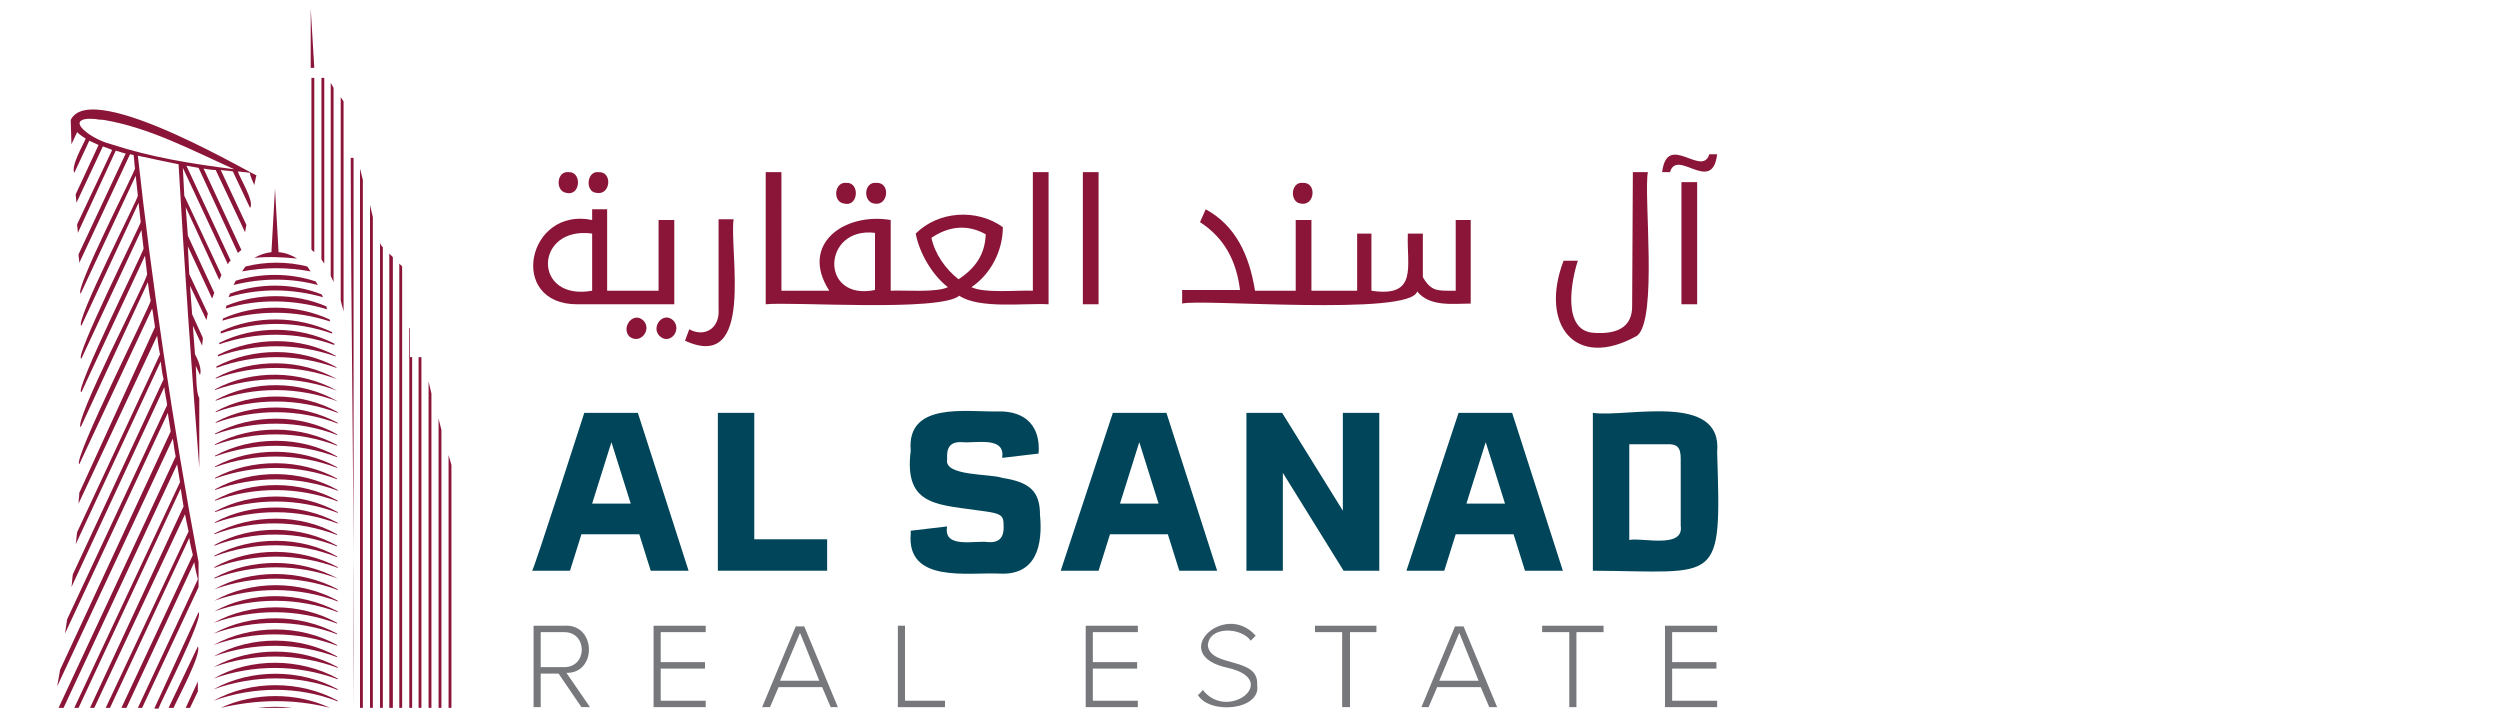 <svg xmlns="http://www.w3.org/2000/svg" xmlns:xlink="http://www.w3.org/1999/xlink" id="Layer_1" x="0px" y="0px" viewBox="0 0 350 100" style="enable-background:new 0 0 350 100;" xml:space="preserve"><style type="text/css">	.st0{fill:#8A1538;}	.st1{fill:#77787B;}	.st2{fill:#004559;}</style><g>	<path class="st0" d="M29.9,95L29.9,95c5.6-2,11.7-2,17.4,0.1V95C42,92.1,35.1,92,29.9,95z"></path>	<path class="st0" d="M29.9,96.5L29.9,96.5c5.6-2,11.8-2.1,17.4,0.1v-0.1C42,93.6,35.1,93.6,29.9,96.5z"></path>	<path class="st0" d="M29.9,98.1L29.9,98.1c5.6-2,11.8-2.1,17.4,0.1v-0.1C42,95.2,35.1,95.2,29.9,98.1z"></path>	<path class="st0" d="M30.9,99.1c5.1-1.2,10.2-1.3,15.3,0C41.5,96.9,35.6,96.9,30.9,99.1z"></path>	<path class="st0" d="M36.1,99.1h4.8C39.3,98.9,37.7,98.9,36.1,99.1z"></path>	<polygon class="st0" points="27.7,95.4 27.7,96.8 26.6,99.1 26,99.1  "></polygon>	<path class="st0" d="M41.6,36.2c-0.8-0.5-1.6-0.8-2.6-0.9l-0.5-8.9l-0.5,8.9c-0.9,0.1-1.7,0.4-2.4,0.8C37.7,35.9,39.6,36,41.6,36.2  L41.6,36.2z"></path>	<path class="st0" d="M43.5,38c-0.2-0.2-0.3-0.5-0.5-0.7c-2.8-0.7-5.8-0.7-8.6,0c-0.2,0.2-0.3,0.4-0.5,0.7  C37,37.4,40.3,37.4,43.5,38z"></path>	<path class="st0" d="M44.5,39.9c-0.1-0.2-0.2-0.3-0.3-0.5c-3.6-1.2-7.6-1.2-11.2-0.1c-0.1,0.2-0.2,0.4-0.3,0.6  C36.7,38.9,40.7,38.9,44.5,39.9z"></path>	<path class="st0" d="M45.2,41.6c0-0.1-0.1-0.3-0.2-0.4c-4.1-1.6-8.7-1.6-12.8-0.1c-0.1,0.2-0.1,0.3-0.2,0.5  C36.4,40.3,40.9,40.4,45.2,41.6z"></path>	<path class="st0" d="M45.8,43.3c0-0.1-0.1-0.2-0.1-0.4c-4.4-1.9-9.6-1.9-14-0.1c0,0.1-0.1,0.3-0.1,0.4  C36.2,41.8,41.1,41.9,45.8,43.3z"></path>	<path class="st0" d="M46.2,45c0-0.1,0-0.2-0.1-0.3c-4.6-2.1-10.2-2.2-14.9-0.1c0,0.1,0,0.2-0.1,0.3C36.1,43.4,41.3,43.4,46.2,45  L46.2,45z"></path>	<path class="st0" d="M46.5,46.7c0-0.1,0-0.1,0-0.2c-4.8-2.3-10.7-2.4-15.6-0.1c0,0.1,0,0.2,0,0.3C36,44.9,41.4,44.9,46.5,46.7  L46.5,46.7z"></path>	<path class="st0" d="M46.8,48.3c0-0.1,0-0.1,0-0.2c-4.9-2.5-11.1-2.6-16.1-0.1c0,0.1,0,0.1,0,0.2C35.9,46.4,41.5,46.4,46.8,48.3z"></path>	<path class="st0" d="M47,49.9c0,0,0-0.1,0-0.1c-5-2.7-11.4-2.7-16.5-0.1c0,0.1,0,0.1,0,0.2C35.8,48,41.6,48,47,49.9z"></path>	<path class="st0" d="M47.1,51.5c0,0,0-0.1,0-0.1c-5.1-2.8-11.6-2.8-16.8-0.1c0,0.1,0,0.1,0,0.2C35.8,49.5,41.6,49.5,47.1,51.5  L47.1,51.5z"></path>	<path class="st0" d="M47.2,53.1C47.2,53.1,47.2,53,47.2,53.1c-5.1-2.9-11.8-3-17-0.2c0,0,0,0.1,0,0.1C35.7,51,41.7,51,47.2,53.1z"></path>	<path class="st0" d="M47.2,54.7C47.2,54.7,47.2,54.6,47.2,54.7c-5.2-2.9-11.9-3-17.1-0.2c0,0,0,0.1,0,0.1  C35.7,52.6,41.7,52.6,47.2,54.7L47.2,54.7z"></path>	<path class="st0" d="M47.3,56.2C47.3,56.2,47.3,56.2,47.3,56.2c-5.2-3-11.9-3-17.1-0.2c0,0,0,0.1,0,0.1  C35.7,54.1,41.7,54.1,47.3,56.2z"></path>	<path class="st0" d="M30.2,57.6c0,0.1,0,0.1,0,0.1l0,0c5.5-2,11.5-2,17.1,0.1v-0.1C42.1,54.8,35.4,54.8,30.2,57.6z"></path>	<path class="st0" d="M30.2,59.1v0.1c5.5-2,11.6-2,17.1,0.1v-0.1C42.1,56.4,35.4,56.3,30.2,59.1L30.2,59.1z"></path>	<path class="st0" d="M30.1,60.7v0.1c5.6-2,11.6-2,17.1,0.1v-0.1C42.1,57.9,35.4,57.9,30.1,60.7L30.1,60.7z"></path>	<path class="st0" d="M30.1,62.2v0.1c5.6-2,11.6-2,17.1,0.1v-0.1C42.1,59.5,35.4,59.4,30.1,62.2z"></path>	<path class="st0" d="M30.1,63.8v0.1c5.6-2,11.6-2,17.1,0.1v-0.1C42.1,61,35.3,61,30.1,63.8L30.1,63.8z"></path>	<path class="st0" d="M30.1,65.3v0.1c5.6-2,11.6-2,17.1,0.1v-0.1C42.1,62.6,35.3,62.5,30.1,65.3L30.1,65.3z"></path>	<path class="st0" d="M30.1,66.9V67c5.6-2,11.6-2,17.1,0.1V67C42.1,64.2,35.3,64.1,30.1,66.9L30.1,66.9z"></path>	<path class="st0" d="M30.1,68.5v0.1c5.6-2,11.6-2,17.2,0.1v-0.1C42.1,65.7,35.3,65.6,30.1,68.5z"></path>	<path class="st0" d="M30.1,70v0.1c5.6-2,11.6-2,17.2,0.1v-0.1C42.1,67.2,35.3,67.2,30.1,70z"></path>	<path class="st0" d="M30.1,71.6v0.1c5.6-2,11.6-2,17.2,0.1v-0.1C42.1,68.8,35.3,68.8,30.1,71.6z"></path>	<path class="st0" d="M30.1,73.1v0.1c5.6-2,11.6-2,17.2,0.1v-0.1C42.1,70.4,35.3,70.3,30.1,73.1z"></path>	<path class="st0" d="M30,74.7v0.1c5.6-2.1,11.6-2,17.2,0.1v-0.1C42.1,71.9,35.3,71.9,30,74.7z"></path>	<path class="st0" d="M30,76.3v0.1c5.6-2.1,11.6-2.1,17.2,0.1v-0.1C42.1,73.5,35.3,73.4,30,76.3z"></path>	<path class="st0" d="M30,77.8v0.1c5.6-2.1,11.7-2.1,17.2,0.1v-0.1C42.1,75,35.3,75,30,77.8z"></path>	<path class="st0" d="M30,79.4v0.1c5.6-2.1,11.7-2.1,17.3,0v-0.1C42,76.6,35.2,76.5,30,79.4z"></path>	<path class="st0" d="M30,80.9V81c5.6-2.1,11.7-2.1,17.3,0V81C42,78.1,35.2,78.1,30,80.9z"></path>	<path class="st0" d="M30,82.5L30,82.5c5.6-2,11.7-2,17.3,0.1v-0.1C42,79.7,35.2,79.6,30,82.5L30,82.5z"></path>	<path class="st0" d="M30,84.1L30,84.1c5.6-2,11.7-2,17.3,0.1v-0.1C42,81.2,35.2,81.2,30,84.1z"></path>	<path class="st0" d="M30,85.6L30,85.6c5.6-2,11.7-2,17.3,0.1v-0.1C42,82.8,35.2,82.7,30,85.6z"></path>	<path class="st0" d="M29.9,87.2L29.9,87.2c5.6-2,11.7-2,17.3,0.1v-0.1C42,84.3,35.2,84.3,29.9,87.2L29.9,87.2z"></path>	<path class="st0" d="M29.9,88.7L29.9,88.7c5.6-2,11.7-2,17.3,0.1v-0.1C42,85.9,35.2,85.8,29.9,88.7L29.9,88.7z"></path>	<path class="st0" d="M29.9,90.3L29.9,90.3c5.6-2,11.7-2,17.3,0.1v-0.1C42,87.4,35.2,87.4,29.9,90.3L29.9,90.3z"></path>	<path class="st0" d="M29.9,91.9L29.9,91.9c5.6-2,11.7-2,17.3,0.1v-0.1C42,89,35.2,88.9,29.9,91.9L29.9,91.9z"></path>	<path class="st0" d="M29.9,93.4L29.9,93.4c5.6-2,11.7-2,17.4,0.1v-0.1C42,90.5,35.1,90.5,29.9,93.4L29.9,93.4z"></path>	<path class="st0" d="M11.4,16.8c0.1,0,0.1-0.1,0.2-0.1c-0.1,0.1-0.2,0.1-0.3,0.2C11.3,16.9,11.3,16.8,11.4,16.8L11.4,16.8z"></path>	<path class="st0" d="M14.6,16.8c-1-0.1-2.1-0.3-2.7-0.1C12.6,16.5,13.7,16.6,14.6,16.8z"></path>	<path class="st0" d="M27.8,85.7c0.8,0.7-5.4,12.7-5.6,13.5h-0.6L27.8,85.7z"></path>	<path class="st0" d="M35.6,25.9l0.3-1.4c1.3,1.1-23.1-13.8-26-7.7c0,0,0.1,3.1,0.1,3.4l0.8-1.7c0.3,0.3,0.7,0.6,1.2,0.9  c-0.3,0.8-2.1,3.8-1.6,4.8l2.1-4.5c0.4,0.2,0.9,0.4,1.3,0.6l-3.2,6.9c0,0.4,0.1,0.8,0.1,1.2l3.7-7.9c0.5,0.2,0.9,0.3,1.3,0.5  l-4.9,10.4c0,0.4,0.1,0.8,0.1,1.2l5.3-11.5c0.5,0.1,0.9,0.3,1.4,0.4l-6.6,14.1c0,0.4,0.1,0.8,0.1,1.2l7.1-15.2  c0.2,0,0.3,0.1,0.5,0.1c0.1,0.6,0.1,1.2,0.2,1.9c-0.1,0.6-8.6,17.2-7.6,17.5l7.7-16.5c0.1,0.9,0.2,1.8,0.3,2.8c0,0.5-9,18-7.9,18.2  l8-17.2c0.1,0.9,0.2,1.8,0.3,2.7c0,0.3-9.5,19.3-8.3,19.1l8.4-18c0.1,0.9,0.2,1.7,0.3,2.6c0,0.4-9.9,20.3-8.7,20.1l8.9-19.1  c0.1,0.9,0.2,1.7,0.3,2.6c-0.1,1-10.4,20.8-9.3,21.4l9.4-20.3c0.1,0.8,0.2,1.7,0.4,2.6c-0.1,0.8-11,22.4-10,22.9l10.2-21.8  c0.1,0.4,0.2,1.3,0.4,2.6L11.1,69c0,0.5-0.1,1-0.1,1.5L22,47c0.1,0.8,0.2,1.7,0.4,2.6L10.8,74.5c-0.1,0.6-0.1,1.1-0.2,1.7  l11.9-25.6c0.1,0.8,0.2,1.7,0.4,2.5L10.2,80.4c-0.1,0.6-0.1,1.2-0.2,1.8l13-28c0.1,0.9,0.3,1.7,0.4,2.5l-14,30  c-0.1,0.7-0.2,1.3-0.3,2l14.4-30.9c0.1,0.9,0.3,1.8,0.4,2.6L8.4,93.8c-0.1,0.8-0.3,1.6-0.4,2.3l16.2-34.7c0.2,1.3,0.2,1.6,0.4,2.5  L8.2,99.1h0.7L24.8,65l0.4,2.5L10.4,99.1H11l14.3-30.7c0,0.1,0.4,2.5,0.4,2.5L12.6,99.1h0.6L25.9,72c0.1,0.6,0.3,1.4,0.5,2.4  L14.8,99.1h0.6l11.1-23.8c0.1,0.8,0.3,1.6,0.5,2.4l-10,21.4h0.7l9.5-20.4c0.1,0.8,0.3,1.6,0.5,2.4l-8.4,18h0.6l7.9-16.9l0-3.5  c-3.5-18.5-6.7-40.3-8.5-56.9c1.8,0.4,3.8,0.8,5.7,1.2c0.8,14,1.8,28.6,2.9,42.5c0,0,0-9.2,0-9.8c-0.5-0.7-0.4-3.7-0.5-4.5l0.6,1.3  c0.3-0.8-0.3-2.2-0.7-2.9c-0.1-1.3-0.2-2.6-0.3-4l1.3,2.8c0-0.3,0.1-0.7,0.1-1.1L26.9,44c-0.1-1.3-0.2-2.7-0.3-4l2.3,4.8  c0.1-0.3,0.1-0.6,0.2-0.9l-2.6-5.5l-0.2-3.9l3.4,7.3c0.1-0.3,0.2-0.5,0.3-0.8l-3.7-8L26,29l4.7,10.2c0.1-0.2,0.2-0.5,0.3-0.7  l-5.2-11.1c0-0.5-0.2-3.4-0.2-3.9L31.9,37c0.1-0.2,0.2-0.4,0.4-0.5l-6.2-13.3c0.6,0.1,1.2,0.2,1.7,0.3l5.5,11.9  c0.2-0.1,0.3-0.3,0.5-0.4l-5.3-11.4c0.6,0.1,1.2,0.2,1.7,0.2l4.1,8.7c0.1-0.3,0.1-0.7,0.2-1l-3.6-7.7c0.6,0.1,1.2,0.1,1.7,0.2  l2.4,5.1c0.7-0.8-1.5-4.3-1.7-5.1c0.7,0.1,1.2,0.1,1.7,0.2C34.9,24.4,35.6,25.9,35.6,25.9z M15.6,20.2c-3.3-0.8-7.6-4.4-1-3.4  c6.4,1.1,12.2,4.2,18.2,6.9C26.6,22.9,21.1,22,15.6,20.2L15.6,20.2z"></path>	<path class="st0" d="M27.7,90.5c0.6,1-3,7.6-3.4,8.6h-0.7L27.7,90.5z"></path>	<path class="st0" d="M44,10.9v24.4c-0.1-0.1-0.3-0.2-0.4-0.4V10.9H44z"></path>	<path class="st0" d="M45.4,10.9v26c-0.1-0.2-0.3-0.4-0.4-0.6V10.9H45.4z"></path>	<path class="st0" d="M46.7,12.3v27.2c-0.1-0.3-0.3-0.6-0.4-0.9V11.6L46.7,12.3L46.7,12.3z"></path>	<path class="st0" d="M48.1,14.2v29.4c-0.1-0.5-0.3-1-0.4-1.6V13.6L48.1,14.2z"></path>	<polygon class="st0" points="57.4,46 57.3,45.9 57.3,99.1 57.7,99.1 57.7,50 57.4,50  "></polygon>	<rect x="58.6" y="50" class="st0" width="0.4" height="49.1"></rect>	<polygon class="st0" points="60,99.1 60.4,99.1 60.4,55.1 60,53.4  "></polygon>	<polygon class="st0" points="61.4,99.1 61.8,99.1 61.8,60.2 61.4,58.6  "></polygon>	<polygon class="st0" points="62.8,63.7 62.8,99.1 63.2,99.1 63.2,65.1  "></polygon>	<path class="st0" d="M49.5,22.1v77h0c0.2-20.8-0.4-56-0.4-77L49.5,22.1L49.5,22.1z"></path>	<polygon class="st0" points="50.4,99.1 50.8,99.1 50.8,25.2 50.4,23.6  "></polygon>	<polygon class="st0" points="51.8,99.1 52.2,99.1 52.2,30.4 51.8,28.7  "></polygon>	<path class="st0" d="M53.2,33.9v65.2h0.4V34.6C53.4,34.5,53.2,34.1,53.2,33.9z"></path>	<polygon class="st0" points="54.5,99.1 55,99.1 55,36 54.5,35.5  "></polygon>	<polygon class="st0" points="55.9,99.1 56.3,99.1 56.3,37.3 55.9,36.9  "></polygon>	<polygon class="st0" points="43.5,1.2 43.5,9.5 44,9.5  "></polygon>	<g>		<path class="st1" d="M81.4,99l-3.2-4.7h-2.5V99h-1V87.6H79c4.5-0.3,4.6,6.7,0.3,6.6l3.3,4.8L81.4,99L81.4,99z M78.9,88.5h-3.2v4.9   h3.2C82.3,93.5,82.3,88.4,78.9,88.5z"></path>		<path class="st1" d="M91.5,99V87.6h7.3v0.9h-6.3v4.2h6.2v0.9h-6.2v4.5h6.3v0.9L91.5,99L91.5,99z"></path>		<path class="st1" d="M116.3,99l-1.2-2.8H109l-1.2,2.8h-1.1l4.7-11.3h1.2l4.7,11.3C117.4,99,116.3,99,116.3,99z M112,88.6l-2.8,6.7   h5.5L112,88.6z"></path>		<path class="st1" d="M125.7,99V87.6h1v10.5h5.6V99L125.7,99L125.7,99z"></path>		<path class="st1" d="M152,99V87.6h7.3v0.9H153v4.2h6.2v0.9H153v4.5h6.3v0.9L152,99L152,99z"></path>		<path class="st1" d="M168.4,96.6c3.5,4.5,11-1.4,3.5-3.1c-8.5-1.8-0.5-9.5,3.9-4.5l-0.7,0.7c-1.3-1.9-5.9-2.1-6,0.7   c0.4,3.1,7.2,1.5,6.9,5.5c0.6,3.5-6.6,4.2-8.3,1.4C167.8,97.3,168.4,96.6,168.4,96.6z"></path>		<path class="st1" d="M187.9,99V88.5h-3.8v-0.9h8.6v0.9H189V99C188.9,99,188,99,187.9,99z"></path>		<path class="st1" d="M208.5,99l-1.2-2.8h-6.1l-1.2,2.8H199l4.7-11.3h1.2l4.7,11.3C209.6,99,208.6,99,208.5,99z M204.3,88.6   l-2.8,6.7h5.5L204.3,88.6z"></path>		<path class="st1" d="M219.7,99V88.5h-3.8v-0.9h8.6v0.9h-3.8V99C220.7,99,219.7,99,219.7,99z"></path>		<path class="st1" d="M233.1,99V87.6h7.3v0.9h-6.3v4.2h6.2v0.9h-6.2v4.5h6.3v0.9L233.1,99L233.1,99z"></path>		<path class="st2" d="M81.8,57.8h7.5l7.1,22.1h-5.3l-1.6-5.1h-8.1l-1.6,5.1h-5.3C74.7,79.9,81.8,57.8,81.8,57.8z M88.3,70.5   l-2.7-8.6l-2.7,8.6H88.3z"></path>		<path class="st2" d="M100.5,57.8h5.1v17.7h10.2v4.4h-15.3V57.8z"></path>		<path class="st2" d="M127.5,74.7c0-0.3,0-0.3,0-0.4l5.1-0.6c-0.6,3.2,4,1.9,5.8,2.2c1.8,0.1,2.2-1,2.1-2.5c0-1.2-0.4-1.5-2.5-1.8   c-6.5-1-11.5-0.5-10.5-8.5c-0.6-6.9,7.8-5.4,12.2-5.5c4-0.1,6,2.2,5.7,5.9l-5.1,0.6c0.5-3.1-3.8-2-5.6-2.2   c-1.8-0.1-2.2,0.9-2.1,2.4c-0.5,2.4,6.1,2,7.7,2.6c3.9,0.6,5.3,1.9,5.3,5.2c0.4,4.2-0.5,8.5-5.7,8.2   C135.5,80.1,126.9,81.7,127.5,74.7z"></path>		<path class="st2" d="M155.8,57.8h7.5l7.1,22.1h-5.3l-1.6-5.1h-8.1l-1.6,5.1h-5.3L155.8,57.8z M162.2,70.5l-2.7-8.6l-2.7,8.6H162.2   L162.2,70.5z"></path>		<path class="st2" d="M174.5,57.8h5l8.5,13.7V57.8h5.1v22.1h-5l-8.5-13.7v13.7h-5.1V57.8z"></path>		<path class="st2" d="M204.2,57.8h7.5l7.1,22.1h-5.3l-1.6-5.1h-8.1l-1.6,5.1h-5.3L204.2,57.8z M210.7,70.5l-2.7-8.6l-2.7,8.6H210.7   L210.7,70.5z"></path>		<path class="st2" d="M240.4,63.3C241,82.1,240.8,80,223,79.9V57.8C227.7,58.5,241.2,54.8,240.4,63.3L240.4,63.3z M233.2,62.2h-5.1   v13.4c1.7-0.4,7.7,1.3,7.2-2c0,0,0-9.4,0-9.4C235.3,62.6,234.8,62.1,233.2,62.2L233.2,62.2z"></path>		<path class="st0" d="M79.3,27c2,0.5,2.2-3,0.3-2.9C77.9,23.9,77.7,26.8,79.3,27z"></path>		<path class="st0" d="M83.5,27c2,0.4,2.3-3,0.3-2.9C82.1,23.9,81.9,26.9,83.5,27z"></path>		<path class="st0" d="M88.5,42.6h5.9V30.8h-2.2v9.9H85V29.3h-2.1v1.5c-9.1-1.9-11.9,11.8-2.1,11.8C80.8,42.6,88.5,42.6,88.5,42.6z    M82.9,33.8v6.9c-8.4,1.5-8.1-9.1,0-8L82.9,33.8L82.9,33.8z"></path>		<path class="st0" d="M94.3,44.9c-1.4-1.4-3.2,0.8-2,2.1C93.7,48.4,95.5,46.3,94.3,44.9L94.3,44.9z"></path>		<path class="st0" d="M90.1,44.9c-1.4-1.4-3.2,0.9-2,2.2C89.6,48.3,91.3,46.2,90.1,44.9z"></path>		<path class="st0" d="M100.6,43.3c0.2,2.6-1.9,4-4.1,2.8l-0.6,1.6c9.8,4.5,6.2-12.3,6.8-17h-2.1L100.6,43.3L100.6,43.3z"></path>		<path class="st0" d="M118.2,28.5c2,0.5,2.2-3,0.3-2.9C116.8,25.4,116.5,28.3,118.2,28.5L118.2,28.5z"></path>		<path class="st0" d="M122.4,28.5c2,0.4,2.3-3,0.3-2.9C120.9,25.4,120.8,28.3,122.4,28.5z"></path>		<path class="st0" d="M144.6,40.7c-2-0.1-6.8,0.4-8.6-0.5c2.7-1.8,4.4-5.1,4.4-8.4c-3.6-2.6-9-2.3-12.2,0.9   c0.5,2.7,2.3,5.8,4.5,7.5c-1.6,0.8-6.2,0.4-8,0.5v-9.9c-6.5-1.1-12.8,3.4-8.6,9.9h-6.7V24.1h-2.2v18.5c3.5-0.4,24.4,1.1,27.1-1.2   c2.8,1.9,9.3,1,12.5,1.2V24.1h-2.2L144.6,40.7L144.6,40.7z M122.5,33.7v6.9c-7.8,1.6-7.4-8.9,0-8L122.5,33.7L122.5,33.7z    M134.2,39.1c-1.8-1.4-3.3-3.5-3.8-5.8c2.5-1.7,5.1-1.9,7.6-0.5C137.9,35.6,136.6,37.5,134.2,39.1L134.2,39.1z"></path>		<path class="st0" d="M151.6,42.6c0.5,0,1.6,0,2.2,0V25.2v-1.1h-2.2V42.6z"></path>		<path class="st0" d="M182.1,28.5c2,0.4,2.3-3,0.3-2.9C180.7,25.4,180.5,28.3,182.1,28.5L182.1,28.5z"></path>		<path class="st0" d="M203.8,40.7c-1,0-2.6,0.1-3.3-0.4l0,0c-0.5-0.3-0.9-0.8-1.3-1.5l0-0.3v-5.8h-2.1c-0.2,4.5,1.5,9-5.1,8v-8H190   v8h-6.4v-9.9h-2.2v9.9h-5.7c-0.8-5-2.7-9.1-6.9-11.4l-0.8,1.8c3.4,2.2,5.1,5.4,5.6,9.5h-8.1v1.9c2.6-0.7,32,1.8,32.9-1.7   c1.8,2.2,5,1.7,7.5,1.7V30.8h-2.1L203.8,40.7L203.8,40.7z"></path>		<path class="st0" d="M228.5,42.7c0.1,3.3-2.4,4.1-5.3,3.9c-4.6-0.2-3.2-7.4-2.3-10.1h-2c-3.4,8.9,1.6,15.4,10.3,10.5   c2.9-2.3,0.9-19.6,1.5-22.9h-2.1L228.5,42.7L228.5,42.7z"></path>		<path class="st0" d="M235.4,42.6c0.5,0,1.6,0,2.2,0v-16v-1.1h-2.2V42.6z"></path>		<path class="st0" d="M239.3,21.6c-1,3.3-5.9-3.2-6.6,2.5h1.1c1-3.4,5.9,3.2,6.6-2.5L239.3,21.6L239.3,21.6z"></path>	</g></g></svg>